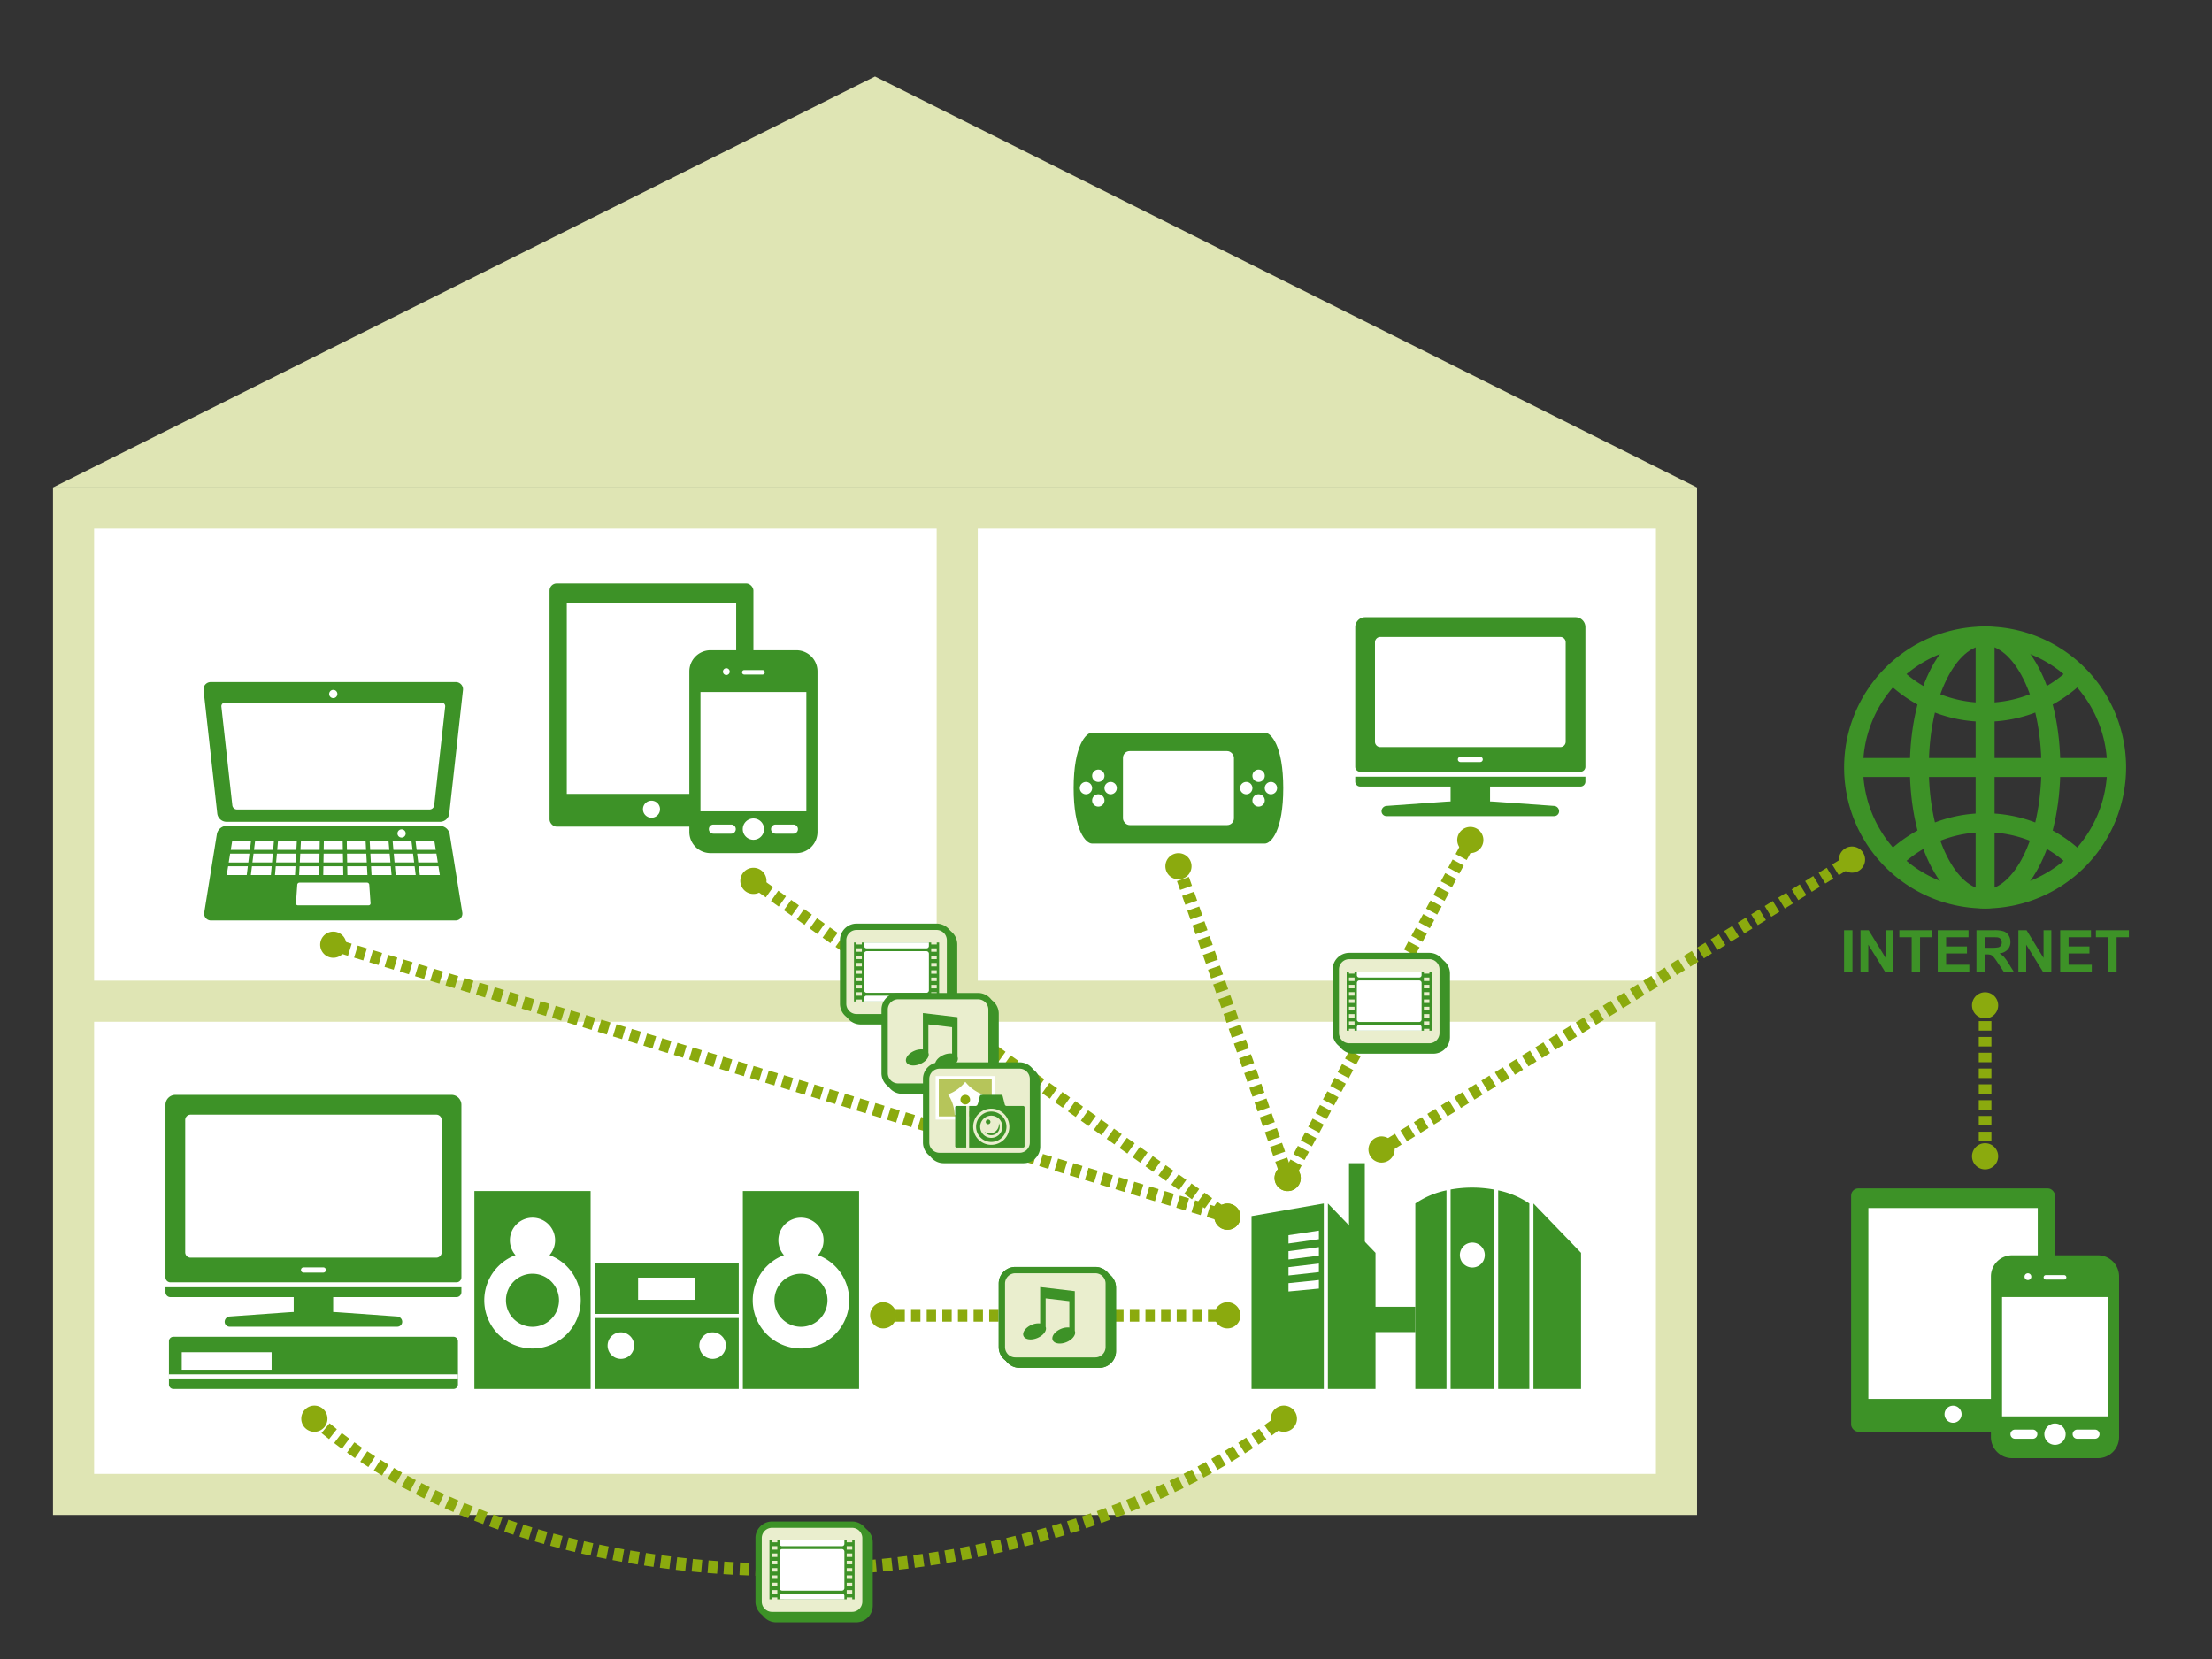 <svg xmlns="http://www.w3.org/2000/svg" xmlns:xlink="http://www.w3.org/1999/xlink" width="700" height="525" viewBox="0 0 700 525"><rect x="0" y="0" width="700" height="525" fill="#333333" stroke="none"/><defs><clipPath id="a"><rect width="700" height="525" transform="translate(1)" fill="#f2f2f2"/></clipPath><clipPath id="b"><rect width="728.368" height="546.276" fill="none"/></clipPath></defs><g transform="translate(-1)"><g clip-path="url(#a)"><g transform="translate(-14.35 -4.001)"><path d="M295.134,30.721,35,160.787H555.266Z" transform="translate(-2.881 -2.529)" fill="#dfe5b4"/><rect width="520.264" height="325.165" transform="translate(32.121 158.259)" fill="#dfe5b4"/><rect width="214.608" height="143.072" transform="translate(324.768 171.264)" fill="#fff"/><rect width="266.635" height="143.072" transform="translate(45.126 171.264)" fill="#fff"/><rect width="494.25" height="143.073" transform="translate(45.126 327.342)" fill="#fff"/><g clip-path="url(#b)"><path d="M91.262,281.2a2.981,2.981,0,0,0,2.888,2.584h67.635a2.982,2.982,0,0,0,2.889-2.584l4.339-39.052a2.282,2.282,0,0,0-2.314-2.585H89.237a2.282,2.282,0,0,0-2.313,2.585Z" transform="translate(-7.154 -19.719)" fill="#3d9227"/><path d="M96.536,279.174a1.49,1.49,0,0,0,1.444,1.292h60.988a1.49,1.49,0,0,0,1.444-1.292l3.47-31.233a1.14,1.14,0,0,0-1.157-1.292h-68.5a1.14,1.14,0,0,0-1.157,1.292Z" transform="translate(-7.66 -20.303)" fill="#fff"/><path d="M164.82,291.737a3.166,3.166,0,0,0-3.015-2.569H94.17a3.166,3.166,0,0,0-3.015,2.569l-3.99,24.779a2.149,2.149,0,0,0,2.188,2.567h77.269a2.15,2.15,0,0,0,2.188-2.567Z" transform="translate(-7.172 -23.803)" fill="#3d9227"/><path d="M141.982,309.378a.71.71,0,0,0-.7-.649H119.9a.711.711,0,0,0-.7.649l-.414,5.881a.6.6,0,0,0,.6.649h22.4a.6.6,0,0,0,.6-.649Z" transform="translate(-9.778 -25.413)" fill="#fff"/><path d="M152.507,298.731l.25,2.793h6.2l-.35-2.793Z" transform="translate(-12.553 -24.59)" fill="#fff"/><path d="M144.682,303.079l.15,2.793h6.338l-.25-2.793Z" transform="translate(-11.909 -24.948)" fill="#fff"/><path d="M128.248,303.079l-.05,2.793h6.338l-.05-2.793Z" transform="translate(-10.552 -24.948)" fill="#fff"/><path d="M128.326,298.731l-.05,2.793h6.2l-.05-2.793Z" transform="translate(-10.559 -24.59)" fill="#fff"/><path d="M136.389,298.731l.05,2.793h6.2l-.15-2.793Z" transform="translate(-11.227 -24.59)" fill="#fff"/><path d="M144.448,298.731l.15,2.793h6.2l-.25-2.793Z" transform="translate(-11.89 -24.59)" fill="#fff"/><path d="M152.9,303.079l.25,2.793h6.338l-.35-2.793Z" transform="translate(-12.585 -24.948)" fill="#fff"/><path d="M102.15,298.731h-6.1l-.225,1.4-.225,1.4h6.2Z" transform="translate(-7.87 -24.59)" fill="#fff"/><path d="M161.11,303.079l.35,2.793H167.8l-.45-2.793Z" transform="translate(-13.262 -24.948)" fill="#fff"/><path d="M136.467,303.079l.05,2.793h6.338l-.15-2.793Z" transform="translate(-11.233 -24.948)" fill="#fff"/><path d="M120.025,303.079l-.15,2.793h6.338l.05-2.793Z" transform="translate(-9.867 -24.948)" fill="#fff"/><path d="M142.415,297.176l-.15-2.793h-5.952l.05,2.793Z" transform="translate(-11.22 -24.232)" fill="#fff"/><path d="M120.258,298.731l-.15,2.793h6.2l.05-2.793Z" transform="translate(-9.887 -24.59)" fill="#fff"/><path d="M110.37,297.176l.25-2.793h-5.952l-.35,2.793Z" transform="translate(-8.587 -24.232)" fill="#fff"/><path d="M158.42,297.176l-.35-2.793h-5.952l.25,2.793Z" transform="translate(-12.521 -24.232)" fill="#fff"/><path d="M126.395,297.176l.05-2.793h-5.953l-.15,2.793Z" transform="translate(-9.906 -24.232)" fill="#fff"/><path d="M134.406,297.176l-.05-2.793H128.4l-.05,2.793Z" transform="translate(-10.565 -24.232)" fill="#fff"/><path d="M104.123,298.731l-.35,2.793h6.2l.25-2.793Z" transform="translate(-8.542 -24.59)" fill="#fff"/><path d="M112.191,298.731l-.25,2.793h6.2l.15-2.793Z" transform="translate(-9.214 -24.59)" fill="#fff"/><path d="M150.417,297.176l-.25-2.793h-5.952l.15,2.793Z" transform="translate(-11.871 -24.232)" fill="#fff"/><path d="M95.355,303.079l-.45,2.793h6.338l.349-2.793Z" transform="translate(-7.812 -24.948)" fill="#fff"/><path d="M160.566,298.731l.35,2.793h6.2l-.225-1.4-.225-1.4Z" transform="translate(-13.217 -24.59)" fill="#fff"/><path d="M118.382,297.176l.15-2.793h-5.952l-.25,2.793Z" transform="translate(-9.246 -24.232)" fill="#fff"/><path d="M111.8,303.079l-.25,2.793h6.338l.15-2.793Z" transform="translate(-9.182 -24.948)" fill="#fff"/><path d="M102.358,297.176l.35-2.793H96.755l-.45,2.793Z" transform="translate(-7.927 -24.232)" fill="#fff"/><path d="M103.578,303.079l-.35,2.793h6.338l.25-2.793Z" transform="translate(-8.497 -24.948)" fill="#fff"/><path d="M166.423,297.176l-.45-2.793h-5.952l.35,2.793Z" transform="translate(-13.172 -24.232)" fill="#fff"/><path d="M167.678,301.649l-.225-1.4Z" transform="translate(-13.784 -24.715)" fill="#fff"/><path d="M167.908,303.079l.45,2.793Z" transform="translate(-13.821 -24.948)" fill="#fff"/><path d="M95.356,303.079l-.45,2.793Z" transform="translate(-7.812 -24.948)" fill="#fff"/><path d="M95.605,301.649h0l.225-1.4Z" transform="translate(-7.87 -24.715)" fill="#fff"/><path d="M156.394,291.659a1.3,1.3,0,1,1-1.3-1.3,1.3,1.3,0,0,1,1.3,1.3" transform="translate(-12.659 -23.901)" fill="#fff"/><path d="M132.835,243.561a1.3,1.3,0,1,1-1.3-1.3,1.3,1.3,0,0,1,1.3,1.3" transform="translate(-10.72 -19.941)" fill="#fff"/><path d="M420.132,256.994H392.818c-1.95,0-5.854,4.1-5.854,17.559s3.854,17.559,5.854,17.559h54.628c2,0,5.854-4.1,5.854-17.559s-3.9-17.559-5.854-17.559Z" transform="translate(-31.853 -21.154)" fill="#3d9227"/><rect width="35.117" height="23.411" rx="2.126" transform="translate(370.72 241.692)" fill="#fff"/><path d="M452.521,271.7a1.951,1.951,0,1,1-1.95-1.951,1.949,1.949,0,0,1,1.95,1.951" transform="translate(-36.928 -22.204)" fill="#fff"/><path d="M452.521,280.206a1.951,1.951,0,1,1-1.95-1.952,1.95,1.95,0,0,1,1.95,1.952" transform="translate(-36.928 -22.904)" fill="#fff"/><path d="M446.319,274a1.951,1.951,0,1,1-1.952,1.95,1.949,1.949,0,0,1,1.952-1.95" transform="translate(-36.578 -22.554)" fill="#fff"/><path d="M454.822,274a1.951,1.951,0,1,1-1.952,1.95,1.948,1.948,0,0,1,1.952-1.95" transform="translate(-37.278 -22.554)" fill="#fff"/><path d="M397.245,271.7a1.951,1.951,0,1,1-1.952-1.951,1.95,1.95,0,0,1,1.952,1.951" transform="translate(-32.378 -22.204)" fill="#fff"/><path d="M397.245,280.206a1.951,1.951,0,1,1-1.952-1.952,1.951,1.951,0,0,1,1.952,1.952" transform="translate(-32.378 -22.904)" fill="#fff"/><path d="M391.042,274a1.951,1.951,0,1,1-1.951,1.95,1.949,1.949,0,0,1,1.951-1.95" transform="translate(-32.028 -22.554)" fill="#fff"/><path d="M399.547,274a1.951,1.951,0,1,1-1.952,1.95,1.949,1.949,0,0,1,1.952-1.95" transform="translate(-32.728 -22.554)" fill="#fff"/><path d="M697.533,309.9a44.62,44.62,0,1,1,44.622-44.618A44.67,44.67,0,0,1,697.533,309.9Zm0-83.24a38.62,38.62,0,1,0,38.622,38.622A38.665,38.665,0,0,0,697.533,226.665Z" transform="translate(-53.991 -18.411)" fill="#3d9227"/><path d="M698.638,251.872a44.348,44.348,0,0,1-31.417-12.933l4.224-4.261a38.623,38.623,0,0,0,54.5-.118l4.243,4.243A44.327,44.327,0,0,1,698.638,251.872Z" transform="translate(-55.095 -19.482)" fill="#3d9227"/><path d="M725.946,302.382a38.623,38.623,0,0,0-54.5-.117L667.221,298a44.623,44.623,0,0,1,62.968.135Z" transform="translate(-55.095 -23.712)" fill="#3d9227"/><path d="M699.4,309.9c-13.352,0-23.81-19.6-23.81-44.618s10.459-44.622,23.81-44.622v6c-8.6,0-17.81,15.519-17.81,38.622S690.8,303.9,699.4,303.9Z" transform="translate(-55.857 -18.411)" fill="#3d9227"/><path d="M704.267,306.9h-6v-83.24h6Z" transform="translate(-57.724 -18.411)" fill="#3d9227"/><path d="M701.267,309.9v-6c8.6,0,17.812-15.518,17.812-38.618s-9.21-38.622-17.812-38.622v-6c13.353,0,23.812,19.6,23.812,44.622S714.62,309.9,701.267,309.9Z" transform="translate(-57.724 -18.411)" fill="#3d9227"/><path d="M83.242,3H0V-3H83.242Z" transform="translate(601.922 246.876)" fill="#3d9227"/><rect width="2.653" height="13.138" transform="translate(598.913 298.373)" fill="#3d9227"/><path d="M658.308,338.274V325.137h2.581l5.377,8.773v-8.773h2.464v13.138h-2.661l-5.3-8.568v8.568Z" transform="translate(-54.188 -26.763)" fill="#3d9227"/><path d="M675.6,338.274V327.359h-3.9v-2.222h10.44v2.222h-3.889v10.916Z" transform="translate(-55.29 -26.763)" fill="#3d9227"/><path d="M684.939,338.274V325.137h9.741v2.222h-7.088v2.913h6.6v2.213h-6.6v3.576h7.34v2.214Z" transform="translate(-56.38 -26.763)" fill="#3d9227"/><path d="M698.288,338.274V325.136h5.583a9.525,9.525,0,0,1,3.06.354,3.026,3.026,0,0,1,1.529,1.259,3.788,3.788,0,0,1,.574,2.07,3.508,3.508,0,0,1-.869,2.442,4.18,4.18,0,0,1-2.6,1.214,6.16,6.16,0,0,1,1.42,1.1,14.9,14.9,0,0,1,1.51,2.133l1.6,2.563h-3.172l-1.918-2.859a18.512,18.512,0,0,0-1.4-1.931,2.046,2.046,0,0,0-.8-.547,4.389,4.389,0,0,0-1.335-.148h-.538v5.485Zm2.653-7.582H702.9a10.142,10.142,0,0,0,2.383-.161,1.43,1.43,0,0,0,.744-.555,1.713,1.713,0,0,0,.269-.986,1.573,1.573,0,0,0-.355-1.071,1.618,1.618,0,0,0-1-.516q-.322-.044-1.935-.045h-2.07Z" transform="translate(-57.479 -26.763)" fill="#3d9227"/><path d="M712.751,338.274V325.137h2.581l5.377,8.773v-8.773h2.464v13.138h-2.661l-5.3-8.568v8.568Z" transform="translate(-58.669 -26.763)" fill="#3d9227"/><path d="M727.165,338.274V325.137h9.741v2.222h-7.088v2.913h6.6v2.213h-6.6v3.576h7.34v2.214Z" transform="translate(-59.856 -26.763)" fill="#3d9227"/><path d="M743.378,338.274V327.359h-3.9v-2.222h10.441v2.222h-3.889v10.916Z" transform="translate(-60.869 -26.763)" fill="#3d9227"/><path d="M471.176,478.065H448.309V423.359l22.867-3.986Z" transform="translate(-36.902 -34.52)" fill="#3d9227"/><path d="M489.706,478.065H474.644V419.373l15.062,15.61Z" transform="translate(-39.07 -34.52)" fill="#3d9227"/><path d="M2.5,33.5h-5V0h5Z" transform="translate(444.752 372.091)" fill="#3d9227"/><path d="M470.672,431.441l-9.622,1.36v-2.632l9.622-1.438Z" transform="translate(-37.951 -35.29)" fill="#fff"/><path d="M470.672,437.12l-9.622,1.21V435.7l9.622-1.288Z" transform="translate(-37.951 -35.758)" fill="#fff"/><path d="M470.672,442.8l-9.622,1.062v-2.633l9.622-1.139Z" transform="translate(-37.951 -36.225)" fill="#fff"/><path d="M470.672,448.477l-9.622.912v-2.632l9.622-.99Z" transform="translate(-37.951 -36.693)" fill="#fff"/><path d="M533.36,414.849v62.843h9.859V419a27.074,27.074,0,0,0-9.859-4.151" transform="translate(-43.903 -34.148)" fill="#3d9227"/><path d="M504.789,477.692h9.858V414.838A27.038,27.038,0,0,0,504.789,419Z" transform="translate(-41.551 -34.147)" fill="#3d9227"/><path d="M516.949,414.5v63.118h13.76v-63.1a38.543,38.543,0,0,0-13.76-.019" transform="translate(-42.552 -34.069)" fill="#3d9227"/><path d="M560.582,478.065H545.52V419.373l15.062,15.61Z" transform="translate(-44.904 -34.52)" fill="#3d9227"/><path d="M520.147,436.8a3.945,3.945,0,1,1,3.945,3.943,3.945,3.945,0,0,1-3.945-3.943" transform="translate(-42.815 -35.63)" fill="#fff"/><rect width="36.783" height="62.636" transform="translate(250.429 380.909)" fill="#3d9227"/><path d="M291.872,436.418a15.264,15.264,0,1,1-15.265,15.264A15.281,15.281,0,0,1,291.872,436.418Zm0,23.658a8.393,8.393,0,1,0-8.394-8.394A8.4,8.4,0,0,0,291.872,460.076Z" transform="translate(-23.051 -36.206)" fill="#fff"/><path d="M285.14,431.419a7.152,7.152,0,1,1,7.151,7.151,7.151,7.151,0,0,1-7.151-7.151" transform="translate(-23.471 -34.923)" fill="#fff"/><rect width="36.783" height="62.636" transform="translate(165.472 380.909)" fill="#3d9227"/><path d="M199.295,436.418a15.264,15.264,0,1,1-15.266,15.264A15.281,15.281,0,0,1,199.295,436.418Zm0,23.658a8.393,8.393,0,1,0-8.4-8.394A8.4,8.4,0,0,0,199.295,460.076Z" transform="translate(-15.431 -36.206)" fill="#fff"/><path d="M192.562,431.419a7.152,7.152,0,1,1,7.152,7.151,7.152,7.152,0,0,1-7.152-7.151" transform="translate(-15.851 -34.923)" fill="#fff"/><rect width="45.572" height="22.448" transform="translate(203.556 421.097)" fill="#3d9227"/><path d="M257.887,468a4.2,4.2,0,1,1,4.2,4.2,4.2,4.2,0,0,1-4.2-4.2" transform="translate(-21.228 -38.177)" fill="#fff"/><path d="M234.648,468a4.2,4.2,0,1,0-4.2,4.2,4.2,4.2,0,0,0,4.2-4.2" transform="translate(-18.623 -38.177)" fill="#fff"/><rect width="45.572" height="15.95" transform="translate(203.556 403.845)" fill="#3d9227"/><rect width="18.115" height="7.012" transform="translate(217.283 408.315)" fill="#fff"/><path d="M75.35,441.237a1.565,1.565,0,0,1-1.56-1.56V385.051a3.13,3.13,0,0,1,3.121-3.122h87.405a3.131,3.131,0,0,1,3.122,3.122v54.626a1.566,1.566,0,0,1-1.561,1.56Z" transform="translate(-6.074 -31.438)" fill="#3d9227"/><path d="M73.79,448.258v1.562a1.565,1.565,0,0,0,1.56,1.56h90.527a1.565,1.565,0,0,0,1.561-1.56v-1.562Z" transform="translate(-6.074 -36.898)" fill="#3d9227"/><path d="M130.092,456.873c-.856-.06-2.258-.11-3.116-.11h-9.363c-.858,0-2.262.05-3.118.11l-18.737,1.34a1.706,1.706,0,0,0-1.556,1.671h0a1.565,1.565,0,0,0,1.56,1.561h53.067a1.563,1.563,0,0,0,1.559-1.561h0a1.7,1.7,0,0,0-1.556-1.671Z" transform="translate(-7.754 -37.598)" fill="#3d9227"/><rect width="12.486" height="9.365" transform="translate(108.297 412.92)" fill="#3d9227"/><path d="M1.7,0H79.459a1.7,1.7,0,0,1,1.7,1.7V43.564a1.7,1.7,0,0,1-1.7,1.7H1.7a1.7,1.7,0,0,1-1.7-1.7V1.7A1.7,1.7,0,0,1,1.7,0Z" transform="translate(73.96 356.733)" fill="#fff"/><path d="M121.339,441.407a.826.826,0,0,0,0,1.652h6.24a.826.826,0,1,0,0-1.652Z" transform="translate(-9.92 -36.334)" fill="#fff"/><path d="M1.417,0H90.04a1.418,1.418,0,0,1,1.418,1.418V15.1a1.417,1.417,0,0,1-1.417,1.417H1.418A1.418,1.418,0,0,1,0,15.1V1.417A1.417,1.417,0,0,1,1.417,0Z" transform="translate(68.811 427.027)" fill="#3d9227"/><rect width="91.458" height="1.3" transform="translate(68.811 438.919)" fill="#fff"/><rect width="28.438" height="5.537" transform="translate(72.864 431.914)" fill="#fff"/><path d="M485.63,266.1a1.565,1.565,0,0,1-1.561-1.56V220.319a3.131,3.131,0,0,1,3.122-3.122h66.592a3.131,3.131,0,0,1,3.122,3.122V264.54a1.566,1.566,0,0,1-1.561,1.56Z" transform="translate(-39.846 -17.878)" fill="#3d9227"/><path d="M484.069,272.187v1.562a1.566,1.566,0,0,0,1.561,1.56h69.714a1.565,1.565,0,0,0,1.561-1.56v-1.562Z" transform="translate(-39.846 -22.405)" fill="#3d9227"/><path d="M529.031,280.8c-.855-.06-2.258-.109-3.117-.109H516.55c-.858,0-2.261.05-3.116.109l-18.739,1.341a1.705,1.705,0,0,0-1.556,1.67v0a1.565,1.565,0,0,0,1.561,1.561h53.066a1.564,1.564,0,0,0,1.559-1.561v0a1.7,1.7,0,0,0-1.555-1.67Z" transform="translate(-40.592 -23.105)" fill="#3d9227"/><rect width="12.487" height="9.366" transform="translate(474.398 251.342)" fill="#3d9227"/><path d="M1.7,0H58.646a1.7,1.7,0,0,1,1.7,1.7V33.159a1.7,1.7,0,0,1-1.7,1.7H1.7a1.7,1.7,0,0,1-1.7-1.7V1.7A1.7,1.7,0,0,1,1.7,0Z" transform="translate(450.468 205.561)" fill="#fff"/><path d="M520.278,265.337a.826.826,0,0,0,0,1.652h6.241a.826.826,0,0,0,0-1.652Z" transform="translate(-42.758 -21.841)" fill="#fff"/><path d="M1.049,2.425-1.049-.98.123-1.7,2.221,1.7Z" transform="translate(452.546 367.037)" fill="#8baa0e"/><path d="M1.049,90.541l-2.1-3.405,2.562-1.578,2.1,3.405Zm4.27-2.631L3.22,84.5l2.562-1.578,2.1,3.405Zm4.27-2.631-2.1-3.405L10.052,80.3l2.1,3.405Zm4.27-2.631-2.1-3.405,2.562-1.578,2.1,3.405Zm4.27-2.631-2.1-3.405,2.562-1.578,2.1,3.405Zm4.27-2.631-2.1-3.405L22.861,72.4l2.1,3.405Zm4.27-2.631-2.1-3.405,2.562-1.578,2.1,3.405Zm4.27-2.631-2.1-3.405L31.4,67.142l2.1,3.405Zm4.27-2.631-2.1-3.405,2.562-1.578,2.1,3.405Zm4.27-2.631-2.1-3.405,2.562-1.578,2.1,3.405Zm4.27-2.631-2.1-3.405,2.562-1.578,2.1,3.405Zm4.27-2.631-2.1-3.405,2.562-1.578,2.1,3.405Zm4.27-2.631-2.1-3.405,2.562-1.578,2.1,3.405Zm4.27-2.631-2.1-3.405,2.562-1.578,2.1,3.405Zm4.27-2.631-2.1-3.405,2.562-1.578,2.1,3.405Zm4.27-2.631-2.1-3.405L65.557,46.1l2.1,3.405Zm4.27-2.631-2.1-3.405,2.562-1.578,2.1,3.405Zm4.27-2.631-2.1-3.405L74.1,40.835l2.1,3.405Zm4.27-2.631-2.1-3.405L78.365,38.2l2.1,3.405Zm4.27-2.631-2.1-3.405,2.562-1.578,2.1,3.405Zm4.27-2.631-2.1-3.405L86.9,32.943,89,36.348Zm4.27-2.631-2.1-3.405,2.562-1.578,2.1,3.405Zm4.27-2.631-2.1-3.405,2.562-1.578,2.1,3.405Zm4.27-2.631-2.1-3.405,2.562-1.578,2.1,3.405Zm4.27-2.631L101.421,24l2.562-1.578,2.1,3.405Zm4.27-2.631-2.1-3.405,2.562-1.578,2.1,3.405Zm4.27-2.631-2.1-3.405,2.562-1.578,2.1,3.405Zm4.27-2.631-2.1-3.405,2.562-1.578,2.1,3.405Zm4.27-2.631-2.1-3.405,2.562-1.578,2.1,3.405Zm4.27-2.631-2.1-3.405,2.562-1.578,2.1,3.405Zm4.27-2.631-2.1-3.405L129.6,6.635l2.1,3.405Zm4.27-2.631-2.1-3.405L133.87,4l2.1,3.405Zm4.27-2.631-2.1-3.405,2.562-1.578,2.1,3.405Zm4.27-2.631-2.1-3.405,2.562-1.578,2.1,3.405Z" transform="translate(455.285 277.234)" fill="#8baa0e"/><path d="M1.049,2.425-1.049-.98.123-1.7,2.221,1.7Z" transform="translate(600.25 276.03)" fill="#8baa0e"/><path d="M494.939,403.9a4.14,4.14,0,1,1,1.353-5.7,4.139,4.139,0,0,1-1.353,5.7" transform="translate(-40.221 -32.616)" fill="#8baa0e"/><path d="M657.17,303.942a4.14,4.14,0,1,0-5.7-1.354,4.14,4.14,0,0,0,5.7,1.354" transform="translate(-53.575 -24.388)" fill="#8baa0e"/><path d="M2,47.767H-2V45H2ZM2,43H-2V40H2Zm0-5H-2V35H2Zm0-5H-2V30H2Zm0-5H-2V25H2Zm0-5H-2V20H2Zm0-5H-2V15H2Zm0-5H-2V10H2ZM2,8H-2V5H2ZM2,3H-2V0H2Z" transform="translate(643.542 322.148)" fill="#8baa0e"/><path d="M696.754,350.673a4.14,4.14,0,1,1,4.141,4.141,4.142,4.142,0,0,1-4.141-4.141" transform="translate(-57.352 -28.524)" fill="#8baa0e"/><path d="M696.754,402.724a4.14,4.14,0,1,0,4.141-4.141,4.142,4.142,0,0,0-4.141,4.141" transform="translate(-57.352 -32.809)" fill="#8baa0e"/><path d="M15.2,4H0V-4H15.2Z" transform="translate(448.042 421.542)" fill="#3d9227"/><path d="M-1.432,1.961l-.455-1.3L1.888-.661l.455,1.3Z" transform="translate(422.385 375.489)" fill="#8baa0e"/><path d="M30.863,94.147l-.982-2.8,3.775-1.322.982,2.8Zm-1.637-4.674-.982-2.8,3.775-1.323.982,2.8ZM27.588,84.8,26.606,82l3.775-1.323.982,2.8Zm-1.637-4.674-.982-2.8L28.744,76l.982,2.8Zm-1.637-4.674-.982-2.8,3.775-1.323.982,2.8Zm-1.637-4.674-.982-2.8,3.775-1.322.982,2.8Zm-1.637-4.674-.982-2.8,3.775-1.323.982,2.8ZM19.4,61.432l-.982-2.8,3.775-1.322.982,2.8Zm-1.637-4.674-.982-2.8,3.775-1.322.982,2.8Zm-1.637-4.674-.982-2.8,3.775-1.323.982,2.8ZM14.49,47.412l-.982-2.8,3.775-1.323.982,2.8Zm-1.637-4.674-.982-2.8,3.775-1.322.982,2.8Zm-1.637-4.674-.982-2.8,3.775-1.322.982,2.8ZM9.579,33.391l-.982-2.8,3.775-1.323.982,2.8ZM7.941,28.718l-.982-2.8,3.775-1.323.982,2.8ZM6.3,24.044l-.982-2.8L9.1,19.918l.982,2.8ZM4.667,19.371l-.982-2.8L7.46,15.244l.982,2.8ZM3.03,14.7l-.982-2.8,3.775-1.322.982,2.8ZM1.392,10.024.41,7.22,4.185,5.9l.982,2.8ZM-.245,5.35l-.982-2.8L2.548,1.224l.982,2.8ZM-1.882.677-1.888.661,1.888-.661l.005.015Z" transform="translate(389.034 280.288)" fill="#8baa0e"/><path d="M-1.432,1.961l-.455-1.3L1.888-.661l.455,1.3Z" transform="translate(388.279 278.131)" fill="#8baa0e"/><path d="M464.3,408.845a4.14,4.14,0,1,1-5.276-2.539,4.14,4.14,0,0,1,5.276,2.539" transform="translate(-37.556 -33.425)" fill="#8baa0e"/><path d="M426.643,301.339a4.14,4.14,0,1,0-2.539,5.276,4.14,4.14,0,0,0,2.539-5.276" transform="translate(-34.456 -24.576)" fill="#8baa0e"/><path d="M-.033,2.428l-1.123-.8L1.156-1.632l1.123.8Z" transform="translate(253.773 282.761)" fill="#8baa0e"/><path d="M144.323,104.692l-2.452-1.737,2.312-3.264,2.452,1.737Zm-4.087-2.895-2.452-1.737L140.1,96.8l2.452,1.737ZM136.15,98.9,133.7,97.165,136.01,93.9l2.452,1.737Zm-4.087-2.895-2.452-1.737,2.312-3.264,2.452,1.737Zm-4.086-2.895-2.452-1.737,2.312-3.264,2.452,1.737Zm-4.087-2.895-2.452-1.737,2.312-3.264,2.452,1.737ZM119.8,87.322l-2.452-1.737,2.312-3.264,2.452,1.737Zm-4.087-2.895-2.452-1.737,2.312-3.264,2.452,1.737Zm-4.086-2.895L109.179,79.8l2.312-3.264,2.452,1.737Zm-4.086-2.895L105.093,76.9l2.312-3.264,2.452,1.737Zm-4.087-2.895-2.452-1.737,2.312-3.264,2.452,1.737Zm-4.086-2.895L96.92,71.11l2.312-3.264,2.452,1.737Zm-4.087-2.895-2.452-1.737,2.312-3.264L97.6,66.688ZM91.2,67.058,88.747,65.32l2.312-3.264,2.452,1.737Zm-4.087-2.895L84.66,62.426l2.312-3.264L89.425,60.9Zm-4.086-2.895-2.452-1.737,2.312-3.264L85.338,58Zm-4.087-2.895-2.452-1.737L78.8,53.372l2.452,1.737Zm-4.086-2.895L72.4,53.741l2.312-3.264,2.452,1.737Zm-4.087-2.895-2.452-1.737,2.312-3.264,2.452,1.737ZM66.68,49.688l-2.452-1.737,2.312-3.264,2.452,1.737Zm-4.087-2.895-2.452-1.737,2.312-3.264,2.452,1.737ZM58.507,43.9l-2.452-1.737L58.367,38.9l2.452,1.737ZM54.42,41l-2.452-1.737L54.281,36l2.452,1.737Zm-4.087-2.895-2.452-1.737,2.312-3.264,2.452,1.737Zm-4.086-2.895L43.8,33.476l2.312-3.264,2.452,1.737Zm-4.086-2.895-2.452-1.737,2.312-3.264,2.452,1.737Zm-4.086-2.895-2.452-1.737,2.312-3.264,2.452,1.737Zm-4.086-2.895-2.452-1.737,2.312-3.264L36.3,23.265ZM29.9,23.634,27.449,21.9l2.312-3.264,2.452,1.737Zm-4.087-2.895L23.363,19l2.312-3.264,2.452,1.737Zm-4.087-2.895-2.452-1.737,2.312-3.264,2.452,1.737Zm-4.086-2.895L15.19,13.212,17.5,9.948l2.452,1.737Zm-4.086-2.895L11.1,10.317l2.312-3.264L15.868,8.79ZM9.469,9.159,7.017,7.422,9.329,4.158l2.452,1.737ZM5.382,6.264,2.93,4.527,5.243,1.263,7.695,3ZM1.3,3.369-1.156,1.632,1.156-1.632,3.608.105Z" transform="translate(256.396 284.62)" fill="#8baa0e"/><path d="M-.033,2.428l-1.123-.8L1.156-1.632l1.123.8Z" transform="translate(402.651 388.229)" fill="#8baa0e"/><path d="M273.771,311.131a4.14,4.14,0,1,1,5.771-.985,4.141,4.141,0,0,1-5.771.985" transform="translate(-22.391 -24.991)" fill="#8baa0e"/><path d="M437.226,426.927a4.141,4.141,0,1,0-.985-5.772,4.142,4.142,0,0,0,.985,5.772" transform="translate(-35.846 -34.523)" fill="#8baa0e"/><path d="M.736,2.314l-1.318-.4L.582-1.913l1.318.4Z" transform="translate(402.456 388.624)" fill="#8baa0e"/><path d="M277.091,86.371l-2.891-.879,1.164-3.827,2.891.879Zm-4.818-1.465-2.891-.879,1.164-3.827,2.891.879Zm-4.818-1.465-2.891-.879,1.164-3.827,2.891.879Zm-4.818-1.465-2.891-.879,1.164-3.827,2.891.879Zm-4.818-1.465-2.891-.879,1.164-3.827,2.891.879ZM253,79.044l-2.891-.879,1.164-3.827,2.891.879Zm-4.818-1.465-2.891-.879,1.164-3.827,2.891.879Zm-4.818-1.465-2.891-.879,1.164-3.827,2.891.879Zm-4.818-1.465-2.891-.879,1.164-3.827,2.891.879Zm-4.818-1.465-2.891-.879L232,68.475l2.891.879Zm-4.818-1.465-2.891-.879,1.164-3.827,2.891.879Zm-4.818-1.465-2.891-.879,1.164-3.827,2.891.879Zm-4.818-1.465-2.891-.879,1.164-3.827,2.891.879Zm-4.818-1.465-2.891-.879,1.164-3.827,2.891.879Zm-4.818-1.465-2.891-.879,1.164-3.827,2.891.879Zm-4.818-1.465-2.891-.879,1.164-3.827,2.891.879ZM200,62.923l-2.891-.879,1.164-3.827,2.891.879Zm-4.818-1.465-2.891-.879,1.164-3.827,2.891.879Zm-4.818-1.465-2.891-.879,1.164-3.827,2.891.879Zm-4.818-1.465-2.891-.879,1.164-3.827,2.891.879Zm-4.818-1.465-2.891-.879L179,52.355l2.891.879ZM175.911,55.6l-2.891-.879,1.164-3.827,2.891.879Zm-4.818-1.465-2.891-.879,1.164-3.827,2.891.879Zm-4.818-1.465-2.891-.879,1.164-3.827,2.891.879ZM161.457,51.2l-2.891-.879,1.164-3.827,2.891.879Zm-4.818-1.465-2.891-.879,1.164-3.827,2.891.879Zm-4.818-1.465-2.891-.879,1.164-3.827,2.891.879ZM147,46.8l-2.891-.879,1.164-3.827,2.891.879Zm-4.818-1.465-2.891-.879,1.164-3.827,2.891.879Zm-4.818-1.465-2.891-.879,1.164-3.827,2.891.879Zm-4.818-1.465-2.891-.879,1.164-3.827,2.891.879Zm-4.818-1.465-2.891-.879L126,36.235l2.891.879Zm-4.818-1.465-2.891-.879,1.164-3.827,2.891.879Zm-4.818-1.465-2.891-.879,1.164-3.827,2.891.879Zm-4.818-1.465-2.891-.879,1.164-3.827,2.891.879Zm-4.818-1.465-2.891-.879,1.164-3.827,2.891.879Zm-4.818-1.465-2.891-.879,1.164-3.827,2.891.879Zm-4.818-1.465-2.891-.879L97.1,27.442l2.891.879ZM94,30.683,91.113,29.8l1.164-3.827,2.891.879Zm-4.818-1.465-2.891-.879,1.164-3.827,2.891.879Zm-4.818-1.465-2.891-.879,1.164-3.827,2.891.879ZM79.55,26.287l-2.891-.879,1.164-3.827,2.891.879Zm-4.818-1.465-2.891-.879L73,20.115l2.891.879Zm-4.818-1.465-2.891-.879,1.164-3.827,2.891.879ZM65.1,21.89,62.2,21.011l1.164-3.827,2.891.879Zm-4.818-1.465-2.891-.879,1.164-3.827,2.891.879ZM55.46,18.959l-2.891-.879,1.164-3.827,2.891.879Zm-4.818-1.465-2.891-.879,1.164-3.827,2.891.879Zm-4.818-1.465-2.891-.879L44.1,11.322l2.891.879Zm-4.818-1.465-2.891-.879,1.164-3.827,2.891.879ZM36.188,13.1,33.3,12.218,34.46,8.391l2.891.879Zm-4.818-1.465-2.891-.879,1.164-3.827,2.891.879Zm-4.818-1.465L23.66,9.287,24.824,5.46l2.891.879ZM21.733,8.7l-2.891-.879,1.164-3.827,2.891.879ZM16.915,7.235l-2.891-.879,1.164-3.827,2.891.879ZM12.1,5.77,9.206,4.891,10.37,1.064l2.891.879ZM7.279,4.3,4.388,3.425,5.552-.4,8.443.478ZM2.461,2.839-.43,1.96.734-1.867l2.891.879Z" transform="translate(123.016 303.629)" fill="#8baa0e"/><path d="M.735,2.314l-1.317-.4L.581-1.914l1.317.4Z" transform="translate(120.815 302.96)" fill="#8baa0e"/><path d="M440.824,419.587a4.14,4.14,0,1,1-5.166,2.757,4.141,4.141,0,0,1,5.166-2.757" transform="translate(-35.846 -34.523)" fill="#8baa0e"/><path d="M132.484,325.8a4.14,4.14,0,1,0,2.756,5.166,4.14,4.14,0,0,0-2.756-5.166" transform="translate(-10.465 -26.803)" fill="#8baa0e"/><rect width="64.513" height="76.994" rx="2.268" transform="translate(189.259 188.608)" fill="#3d9227"/><path d="M238.445,283.163a2.7,2.7,0,1,1,2.7,2.7,2.7,2.7,0,0,1-2.7-2.7" transform="translate(-19.627 -23.086)" fill="#fff"/><rect width="53.608" height="60.416" transform="translate(194.711 194.817)" fill="#fff"/><path d="M6.7,0H33.856a6.7,6.7,0,0,1,6.7,6.7V57.5a6.7,6.7,0,0,1-6.7,6.7H6.7A6.7,6.7,0,0,1,0,57.5V6.7A6.7,6.7,0,0,1,6.7,0Z" transform="translate(233.496 209.775)" fill="#3d9227"/><path d="M272.86,289.971a3.373,3.373,0,1,1,3.373,3.373,3.371,3.371,0,0,1-3.373-3.373" transform="translate(-22.46 -23.591)" fill="#fff"/><path d="M284.062,288.7a1.445,1.445,0,1,0,0,2.891h5.619a1.445,1.445,0,0,0,0-2.891Z" transform="translate(-23.263 -23.764)" fill="#fff"/><path d="M262.624,288.7a1.445,1.445,0,0,0,0,2.891h5.621a1.445,1.445,0,0,0,0-2.891Z" transform="translate(-21.499 -23.764)" fill="#fff"/><rect width="33.505" height="37.76" transform="translate(237.019 222.992)" fill="#fff"/><path d="M273.321,235.43a.709.709,0,1,0,0,1.418h5.78a.709.709,0,1,0,0-1.418Z" transform="translate(-22.44 -19.379)" fill="#fff"/><path d="M266.028,235.873a1.07,1.07,0,1,1,1.07,1.071,1.069,1.069,0,0,1-1.07-1.071" transform="translate(-21.898 -19.328)" fill="#fff"/><rect width="64.513" height="76.996" rx="2.268" transform="translate(601.148 380.077)" fill="#3d9227"/><path d="M687.28,491.807a2.7,2.7,0,1,1,2.7,2.7,2.7,2.7,0,0,1-2.7-2.7" transform="translate(-56.573 -40.261)" fill="#fff"/><rect width="53.608" height="60.417" transform="translate(606.6 386.285)" fill="#fff"/><path d="M6.7,0h27.16a6.7,6.7,0,0,1,6.7,6.7V57.5a6.7,6.7,0,0,1-6.7,6.7H6.7A6.7,6.7,0,0,1,0,57.5V6.7A6.7,6.7,0,0,1,6.7,0Z" transform="translate(645.386 401.244)" fill="#3d9227"/><path d="M721.695,498.616a3.372,3.372,0,1,1,3.373,3.373,3.372,3.372,0,0,1-3.373-3.373" transform="translate(-59.406 -40.765)" fill="#fff"/><path d="M732.9,497.343a1.445,1.445,0,1,0,0,2.891h5.619a1.445,1.445,0,0,0,0-2.891Z" transform="translate(-60.209 -40.938)" fill="#fff"/><path d="M711.459,497.343a1.445,1.445,0,0,0,0,2.891h5.621a1.445,1.445,0,0,0,0-2.891Z" transform="translate(-58.444 -40.938)" fill="#fff"/><rect width="33.505" height="37.761" transform="translate(648.91 414.461)" fill="#fff"/><path d="M722.156,444.073a.709.709,0,1,0,0,1.418h5.781a.709.709,0,1,0,0-1.418Z" transform="translate(-59.385 -36.553)" fill="#fff"/><path d="M714.863,444.516a1.07,1.07,0,1,1,1.07,1.071,1.069,1.069,0,0,1-1.07-1.071" transform="translate(-58.843 -36.502)" fill="#fff"/><path d="M459.458,496.015l-2.395-3.2c.4-.3.753-.565,1.085-.818l2.422,3.184C460.229,495.436,459.865,495.71,459.458,496.015Z" transform="translate(-37.721 -40.629)" fill="#8baa0e"/><path d="M274.973,543.554l0-4c.994,0,2-.007,3-.017l.043,4C277,543.547,275.98,543.553,274.973,543.554Zm-2.023,0c-1.007-.006-2.028-.017-3.034-.032l.062-4c.993.015,2,.026,2.995.032Zm7.081-.041-.069-4c.994-.017,2-.039,3-.066l.108,4C282.059,543.468,281.037,543.491,280.031,543.508Zm-12.139-.029c-1.007-.022-2.027-.05-3.032-.082l.128-4c.992.032,2,.059,2.993.081Zm17.2-.1-.134-4c.993-.033,2-.072,2.994-.115l.173,4C287.114,543.307,286.093,543.346,285.087,543.38Zm-22.251-.054c-1.007-.039-2.027-.083-3.032-.132l.194-4c.992.048,2,.092,2.992.131Zm27.3-.156-.2-4c.993-.049,2-.1,2.991-.164l.238,3.993C292.166,543.063,291.146,543.119,290.141,543.169Zm-32.356-.081c-1.007-.056-2.027-.117-3.031-.183l.261-3.991c.991.065,2,.126,2.991.181Zm37.406-.212-.264-3.991c.992-.066,2-.137,2.988-.213l.3,3.989C297.213,542.737,296.195,542.809,295.19,542.876Zm-42.454-.11c-1.006-.073-2.025-.151-3.028-.234l.329-3.986c.99.082,2,.159,2.988.231Zm47.5-.266-.329-3.986c.991-.082,1.995-.17,2.984-.261l.368,3.983C302.255,542.328,301.237,542.417,300.234,542.5Zm-52.541-.141c-1-.09-2.021-.186-3.022-.286l.4-3.98c.988.1,1.991.193,2.981.282Zm57.579-.316-.395-3.98c.989-.1,1.992-.2,2.979-.31l.434,3.976C307.289,541.838,306.273,541.943,305.271,542.043Zm-62.615-.177c-1-.107-2.017-.22-3.015-.337l.465-3.973c.985.115,1.985.227,2.974.333ZM310.3,541.5l-.46-3.973c.988-.114,1.988-.235,2.973-.359l.5,3.969C312.314,541.264,311.3,541.387,310.3,541.5Zm-72.671-.217c-1-.124-2.013-.255-3.009-.39l.535-3.964c.982.133,1.98.262,2.967.384Zm77.69-.406-.525-3.965c.986-.131,1.984-.268,2.967-.408l.565,3.96C317.33,540.608,316.319,540.747,315.32,540.879Zm-82.706-.262c-1-.142-2.01-.291-3-.443l.605-3.954c.98.15,1.977.3,2.961.437Zm87.714-.445-.591-3.956c.984-.147,1.98-.3,2.96-.458l.631,3.95C322.335,539.868,321.325,540.024,320.328,540.173Zm-92.717-.312c-1-.16-2.006-.328-3-.5l.677-3.942c.978.168,1.972.333,2.955.491Zm97.714-.478-.658-3.946c.981-.164,1.975-.334,2.952-.507l.7,3.939C327.326,539.045,326.319,539.218,325.325,539.383Zm-102.7-.37c-.995-.178-2-.364-2.99-.553l.749-3.929c.975.186,1.966.369,2.946.545Zm107.687-.5-.724-3.934c.978-.18,1.968-.368,2.942-.557l.765,3.926C332.3,538.137,331.3,538.327,330.308,538.51Zm-112.663-.435c-.991-.2-1.993-.4-2.977-.608l.823-3.914c.97.2,1.957.405,2.933.6Zm117.631-.524-.791-3.921c.975-.2,1.961-.4,2.931-.607l.832,3.913C337.264,537.144,336.265,537.352,335.276,537.551Zm-122.589-.509c-.986-.215-1.983-.439-2.963-.664l.9-3.9c.965.222,1.947.442,2.918.654Zm127.539-.535-.859-3.907c.971-.214,1.954-.435,2.92-.658l.9,3.9C342.208,536.066,341.212,536.29,340.227,536.507Zm-132.477-.592c-.982-.234-1.973-.477-2.948-.721l.974-3.88c.959.241,1.935.48,2.9.71Zm137.409-.538-.927-3.891c.968-.231,1.947-.469,2.909-.71l.969,3.881C347.133,534.9,346.141,535.143,345.159,535.377Zm-142.323-.685c-.978-.254-1.965-.516-2.935-.78l1.051-3.859c.954.26,1.926.518,2.888.768Zm147.234-.531-1-3.874c.964-.248,1.939-.5,2.9-.762l1.038,3.863C352.037,533.649,351.048,533.909,350.07,534.16Zm-152.123-.79c-.973-.274-1.956-.557-2.921-.841l1.131-3.837c.949.28,1.916.558,2.874.827Zm157.014-.515L353.9,529c.959-.265,1.928-.539,2.881-.814l1.108,3.843C356.918,532.308,355.934,532.586,354.961,532.855Zm-161.876-.906c-.969-.294-1.947-.6-2.906-.9l1.211-3.812c.944.3,1.905.6,2.858.888Zm166.743-.488-1.137-3.835c.953-.283,1.917-.574,2.864-.866l1.179,3.822C361.774,530.879,360.8,531.174,359.828,531.461Zm-171.574-1.036c-.963-.315-1.935-.64-2.889-.966l1.294-3.785c.937.32,1.892.64,2.839.95Zm176.415-.448-1.208-3.813c.947-.3,1.9-.609,2.845-.919l1.251,3.8C366.6,529.359,365.631,529.673,364.669,529.977ZM183.452,528.8c-.956-.336-1.92-.682-2.865-1.029l1.378-3.755c.929.341,1.876.681,2.815,1.011Zm186.029-.393-1.28-3.79c.942-.318,1.893-.646,2.828-.974l1.324,3.774C371.4,527.747,370.437,528.08,369.481,528.4ZM178.687,527.06c-.948-.357-1.9-.726-2.84-1.094l1.464-3.723c.92.362,1.858.723,2.788,1.074Zm195.575-.324-1.353-3.764c.936-.337,1.882-.683,2.81-1.029l1.4,3.748C376.173,526.042,375.212,526.394,374.261,526.736Zm-200.3-1.522c-.939-.379-1.885-.77-2.812-1.16l1.552-3.687c.91.383,1.838.766,2.759,1.138Zm205.047-.238-1.428-3.737c.93-.355,1.869-.72,2.79-1.085l1.473,3.719C380.907,524.244,379.953,524.615,379.009,524.976Zm-209.728-1.719c-.929-.4-1.865-.815-2.782-1.227l1.642-3.648c.9.4,1.817.81,2.728,1.2Zm214.443-.137-1.5-3.707c.922-.374,1.853-.758,2.766-1.141l1.548,3.688C385.606,522.35,384.66,522.74,383.723,523.12Zm-219.076-1.934c-.919-.425-1.844-.861-2.75-1.3l1.733-3.6c.888.427,1.794.854,2.695,1.27Zm223.752-.018-1.579-3.675c.913-.393,1.835-.8,2.739-1.2l1.625,3.655C390.266,520.359,389.329,520.769,388.4,521.168Zm4.635-2.05-1.656-3.641c.9-.411,1.816-.833,2.711-1.254l1.7,3.619C394.882,518.271,393.954,518.7,393.035,519.118ZM160.068,519c-.908-.449-1.823-.909-2.718-1.369l1.827-3.558c.876.45,1.772.9,2.661,1.34Zm237.558-2.027-1.735-3.6c.9-.431,1.8-.873,2.682-1.313l1.782,3.581C399.454,516.082,398.536,516.532,397.625,516.97Zm-242.08-.28c-.9-.473-1.8-.958-2.683-1.443l1.923-3.507c.864.474,1.747.949,2.625,1.412Zm246.623-1.968-1.814-3.565c.886-.451,1.778-.913,2.653-1.373l1.863,3.54C403.979,513.792,403.07,514.262,402.168,514.721Zm-251.083-.462c-.885-.5-1.774-1.009-2.644-1.518l2.022-3.452c.85.5,1.72,1,2.585,1.484Zm255.575-1.888-1.895-3.523c.876-.471,1.758-.954,2.622-1.434l1.944,3.5C408.45,511.4,407.551,511.891,406.659,512.371ZM146.693,511.7c-.871-.524-1.746-1.061-2.6-1.6l2.122-3.391c.835.523,1.69,1.047,2.541,1.559Zm264.4-1.786-1.977-3.478c.865-.491,1.736-.995,2.589-1.5l2.026,3.449C412.865,508.9,411.978,509.417,411.1,509.917Zm-268.721-.9c-.856-.55-1.715-1.113-2.555-1.674l2.223-3.325c.819.548,1.658,1.1,2.493,1.634Zm273.1-1.663-2.059-3.429c.852-.512,1.71-1.035,2.55-1.557l2.109,3.4C417.221,506.3,416.347,506.836,415.478,507.357Zm-277.339-1.151c-.839-.576-1.681-1.167-2.5-1.754l2.327-3.254c.8.573,1.623,1.149,2.441,1.711ZM419.8,504.691l-2.143-3.377c.838-.532,1.682-1.076,2.508-1.618l2.194,3.345C421.513,503.593,420.652,504.149,419.8,504.691ZM133.991,503.26c-.821-.6-1.644-1.221-2.447-1.836l2.432-3.176c.782.6,1.584,1.2,2.384,1.788Zm290.057-1.341-2.228-3.322c.824-.553,1.653-1.118,2.464-1.68l2.279,3.287C425.736,500.777,424.889,501.354,424.048,501.918Zm-294.11-1.741c-.8-.63-1.6-1.275-2.385-1.917l2.538-3.092c.761.625,1.542,1.252,2.321,1.866Zm298.29-1.141-2.313-3.263c.809-.573,1.622-1.16,2.418-1.743l2.365,3.226C429.885,497.852,429.054,498.451,428.228,499.037ZM125.99,496.959l-.254-.215,2.588-3.05.247.209Z" transform="translate(-10.456 -40.763)" fill="#8baa0e"/><path d="M124.869,496c-.354-.3-.709-.611-1.055-.915l2.638-3.007c.335.294.678.592,1.021.886Z" transform="translate(-10.3 -40.629)" fill="#8baa0e"/><path d="M456.582,489.916a4.141,4.141,0,1,1-.792,5.8,4.142,4.142,0,0,1,.792-5.8" transform="translate(-37.448 -40.257)" fill="#8baa0e"/><path d="M127.491,490.1a4.14,4.14,0,1,0,.385,5.842,4.14,4.14,0,0,0-.385-5.842" transform="translate(-9.929 -40.257)" fill="#8baa0e"/><path d="M1.76,2.162-1.76.261l.654-1.211L2.414.951Z" transform="translate(479.987 269.829)" fill="#8baa0e"/><path d="M1.934,102.79l-3.519-1.9,1.4-2.589,3.519,1.9Zm2.332-4.315-3.519-1.9,1.4-2.589,3.519,1.9ZM6.6,94.16l-3.519-1.9,1.4-2.589L8,91.571ZM8.93,89.844l-3.519-1.9,1.4-2.589,3.519,1.9Zm2.332-4.315-3.519-1.9,1.4-2.589,3.519,1.9Zm2.332-4.315-3.519-1.9,1.4-2.589,3.519,1.9ZM15.926,76.9,12.407,75l1.4-2.589,3.519,1.9Zm2.332-4.315-3.519-1.9,1.4-2.589,3.519,1.9Zm2.332-4.315-3.519-1.9,1.4-2.589,3.519,1.9Zm2.332-4.315-3.519-1.9,1.4-2.589,3.519,1.9Zm2.332-4.315-3.519-1.9,1.4-2.589,3.519,1.9Zm2.332-4.315-3.519-1.9,1.4-2.589,3.519,1.9Zm2.332-4.315-3.519-1.9,1.4-2.589,3.519,1.9Zm2.332-4.315-3.519-1.9,1.4-2.589,3.519,1.9Zm2.332-4.315-3.519-1.9,1.4-2.589,3.519,1.9Zm2.332-4.315-3.519-1.9,1.4-2.589,3.519,1.9Zm2.332-4.315-3.519-1.9,1.4-2.589,3.519,1.9Zm2.332-4.315-3.519-1.9,1.4-2.589,3.519,1.9Zm2.332-4.315-3.519-1.9,1.4-2.589,3.519,1.9ZM46.241,20.8l-3.519-1.9,1.4-2.589,3.519,1.9Zm2.332-4.315-3.519-1.9,1.4-2.589,3.519,1.9ZM50.9,12.17l-3.519-1.9,1.4-2.589,3.519,1.9Zm2.332-4.315-3.519-1.9,1.4-2.589,3.519,1.9ZM55.568,3.54l-3.519-1.9,1.4-2.589,3.519,1.9Z" transform="translate(423.923 272.624)" fill="#8baa0e"/><path d="M1.759,2.162-1.759.259l.654-1.21L2.414.951Z" transform="translate(422.84 375.578)" fill="#8baa0e"/><path d="M519.74,291.692a4.14,4.14,0,1,1,1.674,5.611,4.139,4.139,0,0,1-1.674-5.611" transform="translate(-42.741 -23.831)" fill="#8baa0e"/><path d="M456.753,408.246a4.14,4.14,0,1,0,5.611-1.675,4.141,4.141,0,0,0-5.611,1.675" transform="translate(-37.556 -33.425)" fill="#8baa0e"/><path d="M1.377,2H0V-2H1.377Z" transform="translate(402.398 420.242)" fill="#8baa0e"/><path d="M103.454,2h-2.967V-2h2.967ZM98.509,2H95.542V-2h2.967ZM93.564,2H90.6V-2h2.967ZM88.619,2H85.652V-2h2.967ZM83.674,2H80.707V-2h2.967ZM78.729,2H75.762V-2h2.967ZM73.784,2H70.817V-2h2.967ZM68.839,2H65.872V-2h2.967ZM63.894,2H60.927V-2h2.967ZM58.949,2H55.982V-2h2.967ZM54,2H51.037V-2H54ZM49.059,2H46.092V-2h2.967ZM44.114,2H41.147V-2h2.967ZM39.169,2H36.2V-2h2.967ZM34.224,2H31.257V-2h2.967ZM29.279,2H26.312V-2h2.967ZM24.334,2H21.367V-2h2.967ZM19.389,2H16.422V-2h2.967ZM14.444,2H11.477V-2h2.967ZM9.5,2H6.532V-2H9.5ZM4.554,2H1.587V-2H4.554Z" transform="translate(297.128 420.242)" fill="#8baa0e"/><path d="M1.377,2H0V-2H1.377Z" transform="translate(294.844 420.242)" fill="#8baa0e"/><path d="M439.621,453.424a4.14,4.14,0,1,1-4.141,4.141,4.142,4.142,0,0,1,4.141-4.141" transform="translate(-35.846 -37.323)" fill="#8baa0e"/><path d="M320.919,453.424a4.14,4.14,0,1,0,4.141,4.141,4.141,4.141,0,0,0-4.141-4.141" transform="translate(-26.075 -37.323)" fill="#8baa0e"/><path d="M4.252-1H29.566a5.258,5.258,0,0,1,5.252,5.252V24.363a5.258,5.258,0,0,1-5.252,5.252H4.252A5.258,5.258,0,0,1-1,24.363V4.252A5.258,5.258,0,0,1,4.252-1ZM29.566,27.615a3.256,3.256,0,0,0,3.252-3.252V4.252A3.256,3.256,0,0,0,29.566,1H4.252A3.256,3.256,0,0,0,1,4.252V24.363a3.256,3.256,0,0,0,3.252,3.252Z" transform="translate(333.701 407.234)" fill="#3d9227"/><rect width="33.818" height="28.615" rx="4.252" transform="translate(333.701 407.234)" fill="#3d9227"/><path d="M4.252-1H29.566a5.258,5.258,0,0,1,5.252,5.252V24.363a5.258,5.258,0,0,1-5.252,5.252H4.252A5.258,5.258,0,0,1-1,24.363V4.252A5.258,5.258,0,0,1,4.252-1ZM29.566,27.615a3.256,3.256,0,0,0,3.252-3.252V4.252A3.256,3.256,0,0,0,29.566,1H4.252A3.256,3.256,0,0,0,1,4.252V24.363a3.256,3.256,0,0,0,3.252,3.252Z" transform="translate(333.701 407.234)" fill="#3d9227"/><rect width="33.817" height="28.615" rx="4.252" transform="translate(256.719 487.784)" fill="#3d9227"/><path d="M4.252-1H29.565a5.258,5.258,0,0,1,5.252,5.252V24.363a5.258,5.258,0,0,1-5.252,5.252H4.252A5.258,5.258,0,0,1-1,24.363V4.252A5.258,5.258,0,0,1,4.252-1ZM29.565,27.615a3.256,3.256,0,0,0,3.252-3.252V4.252A3.256,3.256,0,0,0,29.565,1H4.252A3.256,3.256,0,0,0,1,4.252V24.363a3.256,3.256,0,0,0,3.252,3.252Z" transform="translate(256.719 487.784)" fill="#3d9227"/><rect width="33.817" height="28.615" rx="4.252" transform="translate(439.378 307.832)" fill="#3d9227"/><path d="M4.252-1H29.565a5.258,5.258,0,0,1,5.252,5.252V24.363a5.258,5.258,0,0,1-5.252,5.252H4.252A5.258,5.258,0,0,1-1,24.363V4.252A5.258,5.258,0,0,1,4.252-1ZM29.565,27.615a3.256,3.256,0,0,0,3.252-3.252V4.252A3.256,3.256,0,0,0,29.565,1H4.252A3.256,3.256,0,0,0,1,4.252V24.363a3.256,3.256,0,0,0,3.252,3.252Z" transform="translate(439.378 307.832)" fill="#3d9227"/><path d="M4.252-1H29.567a5.258,5.258,0,0,1,5.252,5.252V24.363a5.258,5.258,0,0,1-5.252,5.252H4.252A5.258,5.258,0,0,1-1,24.363V4.252A5.258,5.258,0,0,1,4.252-1ZM29.567,27.615a3.256,3.256,0,0,0,3.252-3.252V4.252A3.256,3.256,0,0,0,29.567,1H4.252A3.256,3.256,0,0,0,1,4.252V24.363a3.256,3.256,0,0,0,3.252,3.252Z" transform="translate(332.399 405.934)" fill="#3d9227"/><rect width="33.819" height="28.615" rx="4.252" transform="translate(332.399 405.934)" fill="#eaeece"/><path d="M4.252-1H29.567a5.258,5.258,0,0,1,5.252,5.252V24.363a5.258,5.258,0,0,1-5.252,5.252H4.252A5.258,5.258,0,0,1-1,24.363V4.252A5.258,5.258,0,0,1,4.252-1ZM29.567,27.615a3.256,3.256,0,0,0,3.252-3.252V4.252A3.256,3.256,0,0,0,29.567,1H4.252A3.256,3.256,0,0,0,1,4.252V24.363a3.256,3.256,0,0,0,3.252,3.252Z" transform="translate(332.399 405.934)" fill="#3d9227"/><path d="M385.9,462.073V449.488l-10.964-1.3v11.5l.016.009a5.344,5.344,0,0,0-2.656.419c-1.936.8-3.116,2.391-2.635,3.552s2.439,1.454,4.375.652,3.116-2.392,2.635-3.554v-9l7.5.889v8.327l.017.011a5.361,5.361,0,0,0-2.659.418c-1.934.8-3.114,2.392-2.634,3.554s2.441,1.454,4.376.652,3.114-2.392,2.633-3.554" transform="translate(-30.419 -36.892)" fill="#3d9227"/><rect width="33.817" height="28.615" rx="4.252" transform="translate(255.418 486.483)" fill="#eaeece"/><path d="M4.252-1H29.565a5.258,5.258,0,0,1,5.252,5.252V24.363a5.258,5.258,0,0,1-5.252,5.252H4.252A5.258,5.258,0,0,1-1,24.363V4.252A5.258,5.258,0,0,1,4.252-1ZM29.565,27.615a3.256,3.256,0,0,0,3.252-3.252V4.252A3.256,3.256,0,0,0,29.565,1H4.252A3.256,3.256,0,0,0,1,4.252V24.363a3.256,3.256,0,0,0,3.252,3.252Z" transform="translate(255.418 486.483)" fill="#3d9227"/><path d="M308.265,535.545v.61H306.51v-.61H284.561v.61H282.8v-.61h-.731V554.2h.731v-.609h1.756v.609H306.51v-.609h1.755v.609h.753V535.545Zm-23.7,16.828H282.8v-1.1h1.756Zm0-2.316H282.8v-1.1h1.756Zm0-2.317H282.8v-1.1h1.756Zm0-2.316H282.8v-1.1h1.756Zm0-2.317H282.8v-1.1h1.756Zm0-2.316H282.8v-1.1h1.756Zm0-2.317H282.8v-1.1h1.756Zm23.7,13.9H306.51v-1.1h1.755Zm0-2.316H306.51v-1.1h1.755Zm0-2.317H306.51v-1.1h1.755Zm0-2.316H306.51v-1.1h1.755Zm0-2.317H306.51v-1.1h1.755Zm0-2.316H306.51v-1.1h1.755Zm0-2.317H306.51v-1.1h1.755Z" transform="translate(-23.219 -44.083)" fill="#3d9227"/><path d="M.8,0H19.689a.8.8,0,0,1,.8.8V12.372a.8.8,0,0,1-.8.8H.8a.8.8,0,0,1-.8-.8V.8A.8.8,0,0,1,.8,0Z" transform="translate(262.074 494.207)" fill="#fff"/><path d="M306.066,535.546v1.1a.733.733,0,0,1-.732.731H286.312a.733.733,0,0,1-.731-.731v-1.1Z" transform="translate(-23.507 -44.083)" fill="#fff"/><path d="M285.581,555.712v-1.1a.732.732,0,0,1,.731-.731h19.021a.733.733,0,0,1,.733.731v1.1Z" transform="translate(-23.507 -45.592)" fill="#fff"/><rect width="33.817" height="28.615" rx="4.252" transform="translate(438.078 306.532)" fill="#eaeece"/><path d="M4.252-1H29.565a5.258,5.258,0,0,1,5.252,5.252V24.363a5.258,5.258,0,0,1-5.252,5.252H4.252A5.258,5.258,0,0,1-1,24.363V4.252A5.258,5.258,0,0,1,4.252-1ZM29.565,27.615a3.256,3.256,0,0,0,3.252-3.252V4.252A3.256,3.256,0,0,0,29.565,1H4.252A3.256,3.256,0,0,0,1,4.252V24.363a3.256,3.256,0,0,0,3.252,3.252Z" transform="translate(438.078 306.532)" fill="#3d9227"/><path d="M507.309,339.453v.609h-1.755v-.609H483.6v.609h-1.757v-.609h-.73v18.657h.73V357.5H483.6v.609h21.949V357.5h1.755v.609h.753V339.453ZM483.6,356.28h-1.756v-1.1H483.6Zm0-2.316h-1.756v-1.1H483.6Zm0-2.317h-1.756v-1.1H483.6Zm0-2.316h-1.756v-1.1H483.6Zm0-2.317h-1.756v-1.1H483.6Zm0-2.315h-1.756v-1.1H483.6Zm0-2.318h-1.756v-1.1H483.6Zm23.7,13.9h-1.755v-1.1h1.755Zm0-2.316h-1.755v-1.1h1.755Zm0-2.317h-1.755v-1.1h1.755Zm0-2.316h-1.755v-1.1h1.755Zm0-2.317h-1.755v-1.1h1.755Zm0-2.315h-1.755v-1.1h1.755Zm0-2.318h-1.755v-1.1h1.755Z" transform="translate(-39.603 -27.942)" fill="#3d9227"/><path d="M.8,0H19.689a.8.8,0,0,1,.8.8V12.372a.8.8,0,0,1-.8.8H.8a.8.8,0,0,1-.8-.8V.8A.8.8,0,0,1,.8,0Z" transform="translate(444.733 314.255)" fill="#fff"/><path d="M505.11,339.453v1.1a.734.734,0,0,1-.732.731H485.356a.733.733,0,0,1-.731-.731v-1.1Z" transform="translate(-39.891 -27.942)" fill="#fff"/><path d="M484.625,359.619v-1.1a.732.732,0,0,1,.731-.731h19.022a.732.732,0,0,1,.732.731v1.1Z" transform="translate(-39.891 -29.451)" fill="#fff"/><rect width="33.816" height="28.615" rx="4.252" transform="translate(283.462 298.585)" fill="#dde9cd"/><path d="M4.252-1H29.564a5.258,5.258,0,0,1,5.252,5.252V24.363a5.258,5.258,0,0,1-5.252,5.252H4.252A5.258,5.258,0,0,1-1,24.363V4.252A5.258,5.258,0,0,1,4.252-1ZM29.564,27.615a3.256,3.256,0,0,0,3.252-3.252V4.252A3.256,3.256,0,0,0,29.564,1H4.252A3.256,3.256,0,0,0,1,4.252V24.363a3.256,3.256,0,0,0,3.252,3.252Z" transform="translate(283.462 298.585)" fill="#3d9227"/><rect width="33.818" height="28.615" rx="4.252" transform="translate(296.595 320.535)" fill="#dde9cd"/><path d="M4.252-1H29.566a5.258,5.258,0,0,1,5.252,5.252V24.363a5.258,5.258,0,0,1-5.252,5.252H4.252A5.258,5.258,0,0,1-1,24.363V4.252A5.258,5.258,0,0,1,4.252-1ZM29.566,27.615a3.256,3.256,0,0,0,3.252-3.252V4.252A3.256,3.256,0,0,0,29.566,1H4.252A3.256,3.256,0,0,0,1,4.252V24.363a3.256,3.256,0,0,0,3.252,3.252Z" transform="translate(296.595 320.535)" fill="#3d9227"/><rect width="33.819" height="28.613" rx="4.252" transform="translate(309.725 342.486)" fill="#dde9cd"/><path d="M4.252-1H29.567a5.258,5.258,0,0,1,5.252,5.252V24.361a5.258,5.258,0,0,1-5.252,5.252H4.252A5.258,5.258,0,0,1-1,24.361V4.252A5.258,5.258,0,0,1,4.252-1ZM29.567,27.613a3.256,3.256,0,0,0,3.252-3.252V4.252A3.256,3.256,0,0,0,29.567,1H4.252A3.256,3.256,0,0,0,1,4.252V24.361a3.256,3.256,0,0,0,3.252,3.252Z" transform="translate(309.725 342.486)" fill="#3d9227"/><rect width="33.816" height="28.615" rx="4.252" transform="translate(282.161 297.285)" fill="#eaeece"/><path d="M4.252-1H29.564a5.258,5.258,0,0,1,5.252,5.252V24.363a5.258,5.258,0,0,1-5.252,5.252H4.252A5.258,5.258,0,0,1-1,24.363V4.252A5.258,5.258,0,0,1,4.252-1ZM29.564,27.615a3.256,3.256,0,0,0,3.252-3.252V4.252A3.256,3.256,0,0,0,29.564,1H4.252A3.256,3.256,0,0,0,1,4.252V24.363a3.256,3.256,0,0,0,3.252,3.252Z" transform="translate(282.161 297.285)" fill="#3d9227"/><path d="M337.406,329.377v.609h-1.755v-.609H313.7v.609h-1.756v-.609h-.732v18.657h.732v-.609H313.7v.609h21.948v-.609h1.755v.609h.753V329.377ZM313.7,346.2h-1.756v-1.1H313.7Zm0-2.316h-1.756v-1.1H313.7Zm0-2.317h-1.756v-1.1H313.7Zm0-2.316h-1.756v-1.1H313.7Zm0-2.317h-1.756v-1.1H313.7Zm0-2.316h-1.756v-1.1H313.7Zm0-2.317h-1.756v-1.1H313.7Zm23.7,13.9h-1.755v-1.1h1.755Zm0-2.316h-1.755v-1.1h1.755Zm0-2.317h-1.755v-1.1h1.755Zm0-2.316h-1.755v-1.1h1.755Zm0-2.317h-1.755v-1.1h1.755Zm0-2.316h-1.755v-1.1h1.755Zm0-2.317h-1.755v-1.1h1.755Z" transform="translate(-25.617 -27.112)" fill="#3d9227"/><path d="M.8,0H19.688a.8.8,0,0,1,.8.8V12.372a.8.8,0,0,1-.8.8H.8a.8.8,0,0,1-.8-.8V.8A.8.8,0,0,1,.8,0Z" transform="translate(288.817 305.008)" fill="#fff"/><path d="M335.208,329.377v1.1a.734.734,0,0,1-.732.731H315.454a.733.733,0,0,1-.731-.731v-1.1Z" transform="translate(-25.906 -27.112)" fill="#fff"/><path d="M314.723,349.543v-1.1a.732.732,0,0,1,.731-.731h19.021a.732.732,0,0,1,.732.731v1.1Z" transform="translate(-25.906 -28.622)" fill="#fff"/><rect width="33.818" height="28.615" rx="4.252" transform="translate(295.294 319.235)" fill="#eaeece"/><path d="M4.252-1H29.566a5.258,5.258,0,0,1,5.252,5.252V24.363a5.258,5.258,0,0,1-5.252,5.252H4.252A5.258,5.258,0,0,1-1,24.363V4.252A5.258,5.258,0,0,1,4.252-1ZM29.566,27.615a3.256,3.256,0,0,0,3.252-3.252V4.252A3.256,3.256,0,0,0,29.566,1H4.252A3.256,3.256,0,0,0,1,4.252V24.363a3.256,3.256,0,0,0,3.252,3.252Z" transform="translate(295.294 319.235)" fill="#3d9227"/><path d="M345.461,367.6V355.012l-10.964-1.3v11.5l.016.009a5.343,5.343,0,0,0-2.656.419c-1.936.8-3.116,2.391-2.635,3.552s2.439,1.454,4.375.652,3.116-2.392,2.635-3.554v-9l7.5.889v8.327l.017.011a5.362,5.362,0,0,0-2.659.418c-1.934.8-3.114,2.392-2.634,3.554s2.44,1.454,4.376.652,3.114-2.392,2.633-3.554" transform="translate(-27.091 -29.115)" fill="#3d9227"/><rect width="33.819" height="28.613" rx="4.252" transform="translate(308.425 341.186)" fill="#eaeece"/><path d="M4.252-1H29.567a5.258,5.258,0,0,1,5.252,5.252V24.361a5.258,5.258,0,0,1-5.252,5.252H4.252A5.258,5.258,0,0,1-1,24.361V4.252A5.258,5.258,0,0,1,4.252-1ZM29.567,27.613a3.256,3.256,0,0,0,3.252-3.252V4.252A3.256,3.256,0,0,0,29.567,1H4.252A3.256,3.256,0,0,0,1,4.252V24.361a3.256,3.256,0,0,0,3.252,3.252Z" transform="translate(308.425 341.186)" fill="#3d9227"/><rect width="17.751" height="12.763" transform="translate(311.944 345.031)" fill="#b6c55a"/><path d="M-.5-.5H18.251V13.263H-.5ZM17.251.5H.5V12.263H17.251Z" transform="translate(311.944 345.031)" fill="#fff"/><rect width="13.153" height="7.336" transform="translate(322.154 353.98)" fill="#eaeece"/><path d="M354.552,381.387a12.406,12.406,0,0,1-5.457-3.964,12.406,12.406,0,0,1-5.457,3.963,12.413,12.413,0,0,1,2.085,6.415,2.456,2.456,0,0,0,3.372-.466,8.57,8.57,0,0,0,5.457-5.947" transform="translate(-28.276 -31.067)" fill="#fff"/><path d="M350.98,383.429a1.521,1.521,0,1,1-1.521-1.52,1.519,1.519,0,0,1,1.521,1.52" transform="translate(-28.64 -31.436)" fill="#8baa0e"/><path d="M349.866,385.731h.918v5.457h-1.566Z" transform="translate(-28.745 -31.751)" fill="#eaeece"/><path d="M358.125,387.667a4.808,4.808,0,1,0,4.809,4.809,4.813,4.813,0,0,0-4.809-4.809m0,8.32a3.512,3.512,0,1,1,3.512-3.511,3.511,3.511,0,0,1-3.512,3.511" transform="translate(-29.083 -31.91)" fill="#3d9227"/><path d="M368.024,385.416h-5.268a.594.594,0,0,1-.546-.426l-.665-2.659A.592.592,0,0,0,361,381.9h-6.147a.592.592,0,0,0-.545.426l-.665,2.659a.592.592,0,0,1-.545.426h-2.175v13.17h17.1a.44.44,0,0,0,.439-.439V385.855a.44.44,0,0,0-.439-.439m-10.1,12.311A5.726,5.726,0,1,1,363.654,392a5.734,5.734,0,0,1-5.726,5.725" transform="translate(-28.886 -31.436)" fill="#3d9227"/><path d="M357.4,391.9a.734.734,0,1,0-.733-.734.735.735,0,0,0,.733.734" transform="translate(-29.359 -32.138)" fill="#3d9227"/><path d="M360.785,392.024a2.89,2.89,0,0,1-4.561,2.358,2.658,2.658,0,0,0,4.533-2.737,2.852,2.852,0,0,1,.028.379" transform="translate(-29.322 -32.238)" fill="#3d9227"/><path d="M346.119,386.171v12.292a.441.441,0,0,0,.44.439h3.052V385.731h-3.052a.441.441,0,0,0-.44.44" transform="translate(-28.49 -31.751)" fill="#3d9227"/></g></g></g></g></svg>